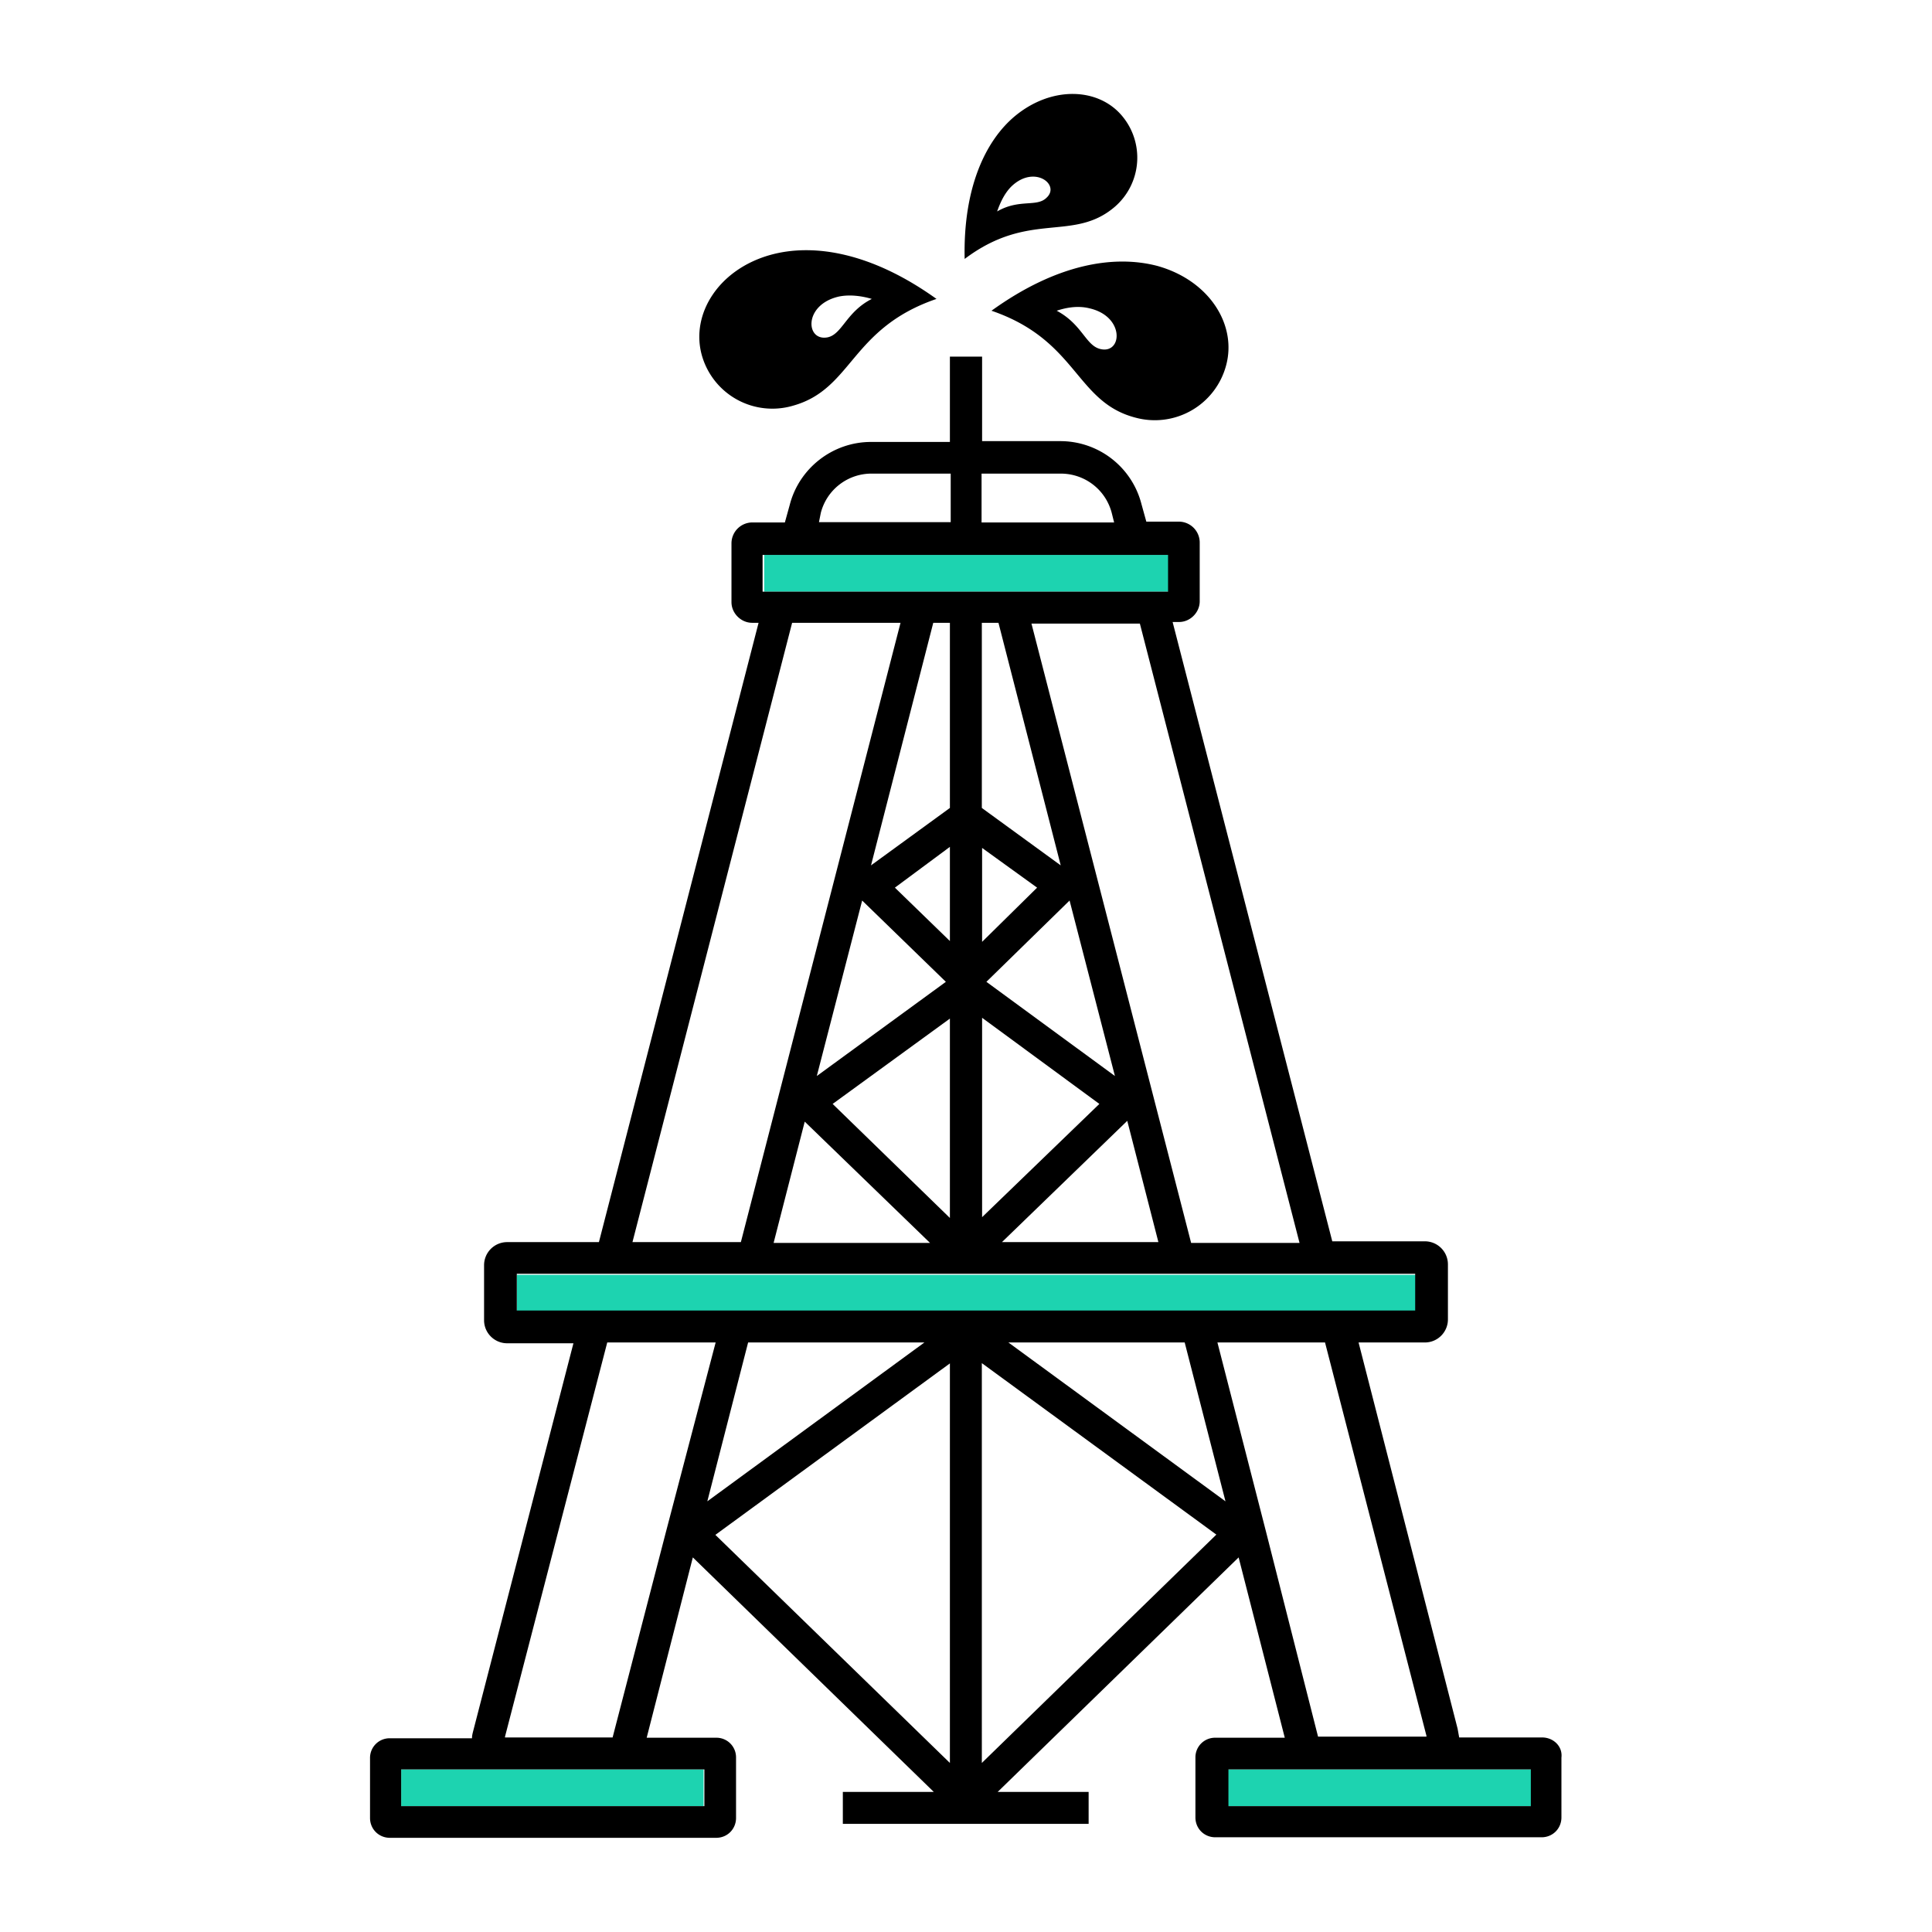 <svg xmlns="http://www.w3.org/2000/svg" viewBox="0 0 72 72" style="enable-background:new 0 0 72 72" xml:space="preserve"><path d="M28.48 20.68h15.08v1.37H28.48v-1.37zm-9.22 26.83h33.51v1.37H19.26v-1.37zm-4.31 18.43h11.27v1.37H14.95v-1.37zm39.4 0h-8.59v1.37h11.3v-1.37h-2.71z" style="fill:#1dd3b0"/><path d="M36.95 11.58c3.21 1.1 3.12 3.39 5.35 3.98a2.75 2.75 0 0 0 3.39-1.93c.42-1.52-.62-3.18-2.56-3.72-1.57-.41-3.71-.11-6.18 1.67zm4.07 1.43c-.56-.12-.68-.92-1.64-1.43.27-.09.74-.21 1.22-.09 1.32.3 1.23 1.7.42 1.52zm.51-5.29a2.42 2.42 0 0 0 .27-3.42c-.89-1.04-2.62-1.1-3.98.03-1.1.92-1.93 2.68-1.87 5.32 2.4-1.81 4.03-.62 5.58-1.93zm-3.84-.77c.86-.83 1.84-.06 1.31.42-.36.36-1.01.03-1.84.51.09-.25.24-.64.53-.93zm-8.14 8.17c2.23-.62 2.14-2.88 5.35-3.98-2.44-1.75-4.61-2.08-6.19-1.64-1.93.54-2.97 2.2-2.56 3.72a2.73 2.73 0 0 0 3.4 1.9zm1.72-4.07c.45-.09.92 0 1.22.09-.95.48-1.1 1.31-1.64 1.43-.83.17-.92-1.22.42-1.52zm26.2 53.7h-3.09l-.06-.33-3.69-14.39h2.47c.48 0 .86-.39.86-.86v-2.05a.86.86 0 0 0-.86-.86h-3.45L43.7 23.18h.24c.42 0 .77-.36.77-.77v-2.2a.78.78 0 0 0-.77-.77h-1.22l-.18-.65a3.12 3.12 0 0 0-3.03-2.35H36.6v-3.15h-1.2v3.18h-2.94c-1.43 0-2.68.98-3.03 2.35l-.18.65h-1.22a.78.78 0 0 0-.77.77v2.2c0 .42.36.77.77.77h.24l-5.95 23.08H18.9a.86.86 0 0 0-.86.86v2.05c0 .48.39.86.86.86h2.47l-3.72 14.39c-.03.12-.06.21-.06.33h-3.06a.73.73 0 0 0-.74.74v2.23c0 .42.33.74.74.74h12.16c.42 0 .74-.33.74-.74V65.5a.73.73 0 0 0-.74-.74H24.1l1.72-6.72 8.98 8.74h-3.39v1.19h9.16v-1.19h-3.39l8.98-8.74 1.72 6.72h-2.59a.73.73 0 0 0-.74.74v2.23c0 .42.33.74.74.74h12.16c.42 0 .74-.33.74-.74V65.5c.05-.42-.3-.75-.72-.75zm-9.04-18.43h-4.04l-5.95-23.08h4.04l5.95 23.08zm-9.78-13.24L36.6 35.1v-3.5l2.05 1.48zm-2.06-2.97v-6.9h.62l2.32 9.04-2.94-2.14zm3.27 3.45 1.69 6.54-4.79-3.51 3.1-3.03zm1.11 7.58-4.37 4.22v-7.43l4.37 3.21zm1.04.63 1.16 4.52h-5.83l4.67-4.52zm-5.42-24.12h2.94c.89 0 1.67.59 1.9 1.46l.09.36h-4.94v-1.82zm-6 1.46a1.95 1.95 0 0 1 1.9-1.46h2.94v1.81h-4.91l.07-.35zm-2.11 1.57h15.05v1.37H28.42v-1.37h.06zm2.55 20.46 4.37-3.18v7.43l-4.37-4.25zm3.63 5.18h-5.83l1.16-4.52 4.67 4.52zm-4.22-6.22 1.69-6.54 3.12 3.03-4.81 3.51zm2.91-7.02 2.05-1.52v3.51l-2.05-1.99zm-.89-.83 2.32-9.04h.62v6.9l-2.94 2.14zm-2.94-9.04h4.04l-5.95 23.08h-4.04l5.95-23.08zm-3.27 42.73v1.37h-11.3v-1.37h11.3zm-1.43-8.86-1.99 7.67h-4.01v-.03l3.81-14.69h4.04l-1.85 7.05zm3.06-7.05h6.57l-8.09 5.92 1.52-5.92zM35.4 65.7l-8.74-8.5 8.74-6.39V65.7zm-7.22-16.86h-8.92v-1.37h33.48v1.37H28.18zm8.41 16.86V50.8l8.74 6.39-8.74 8.51zm.99-15.67h6.57l1.52 5.92-8.09-5.92zm9.6 7.05-1.81-7.05h4.01l3.78 14.66v.03h-4.04l-1.94-7.64zm9.87 10.23H45.78v-1.37h11.27v1.37z"/></svg>